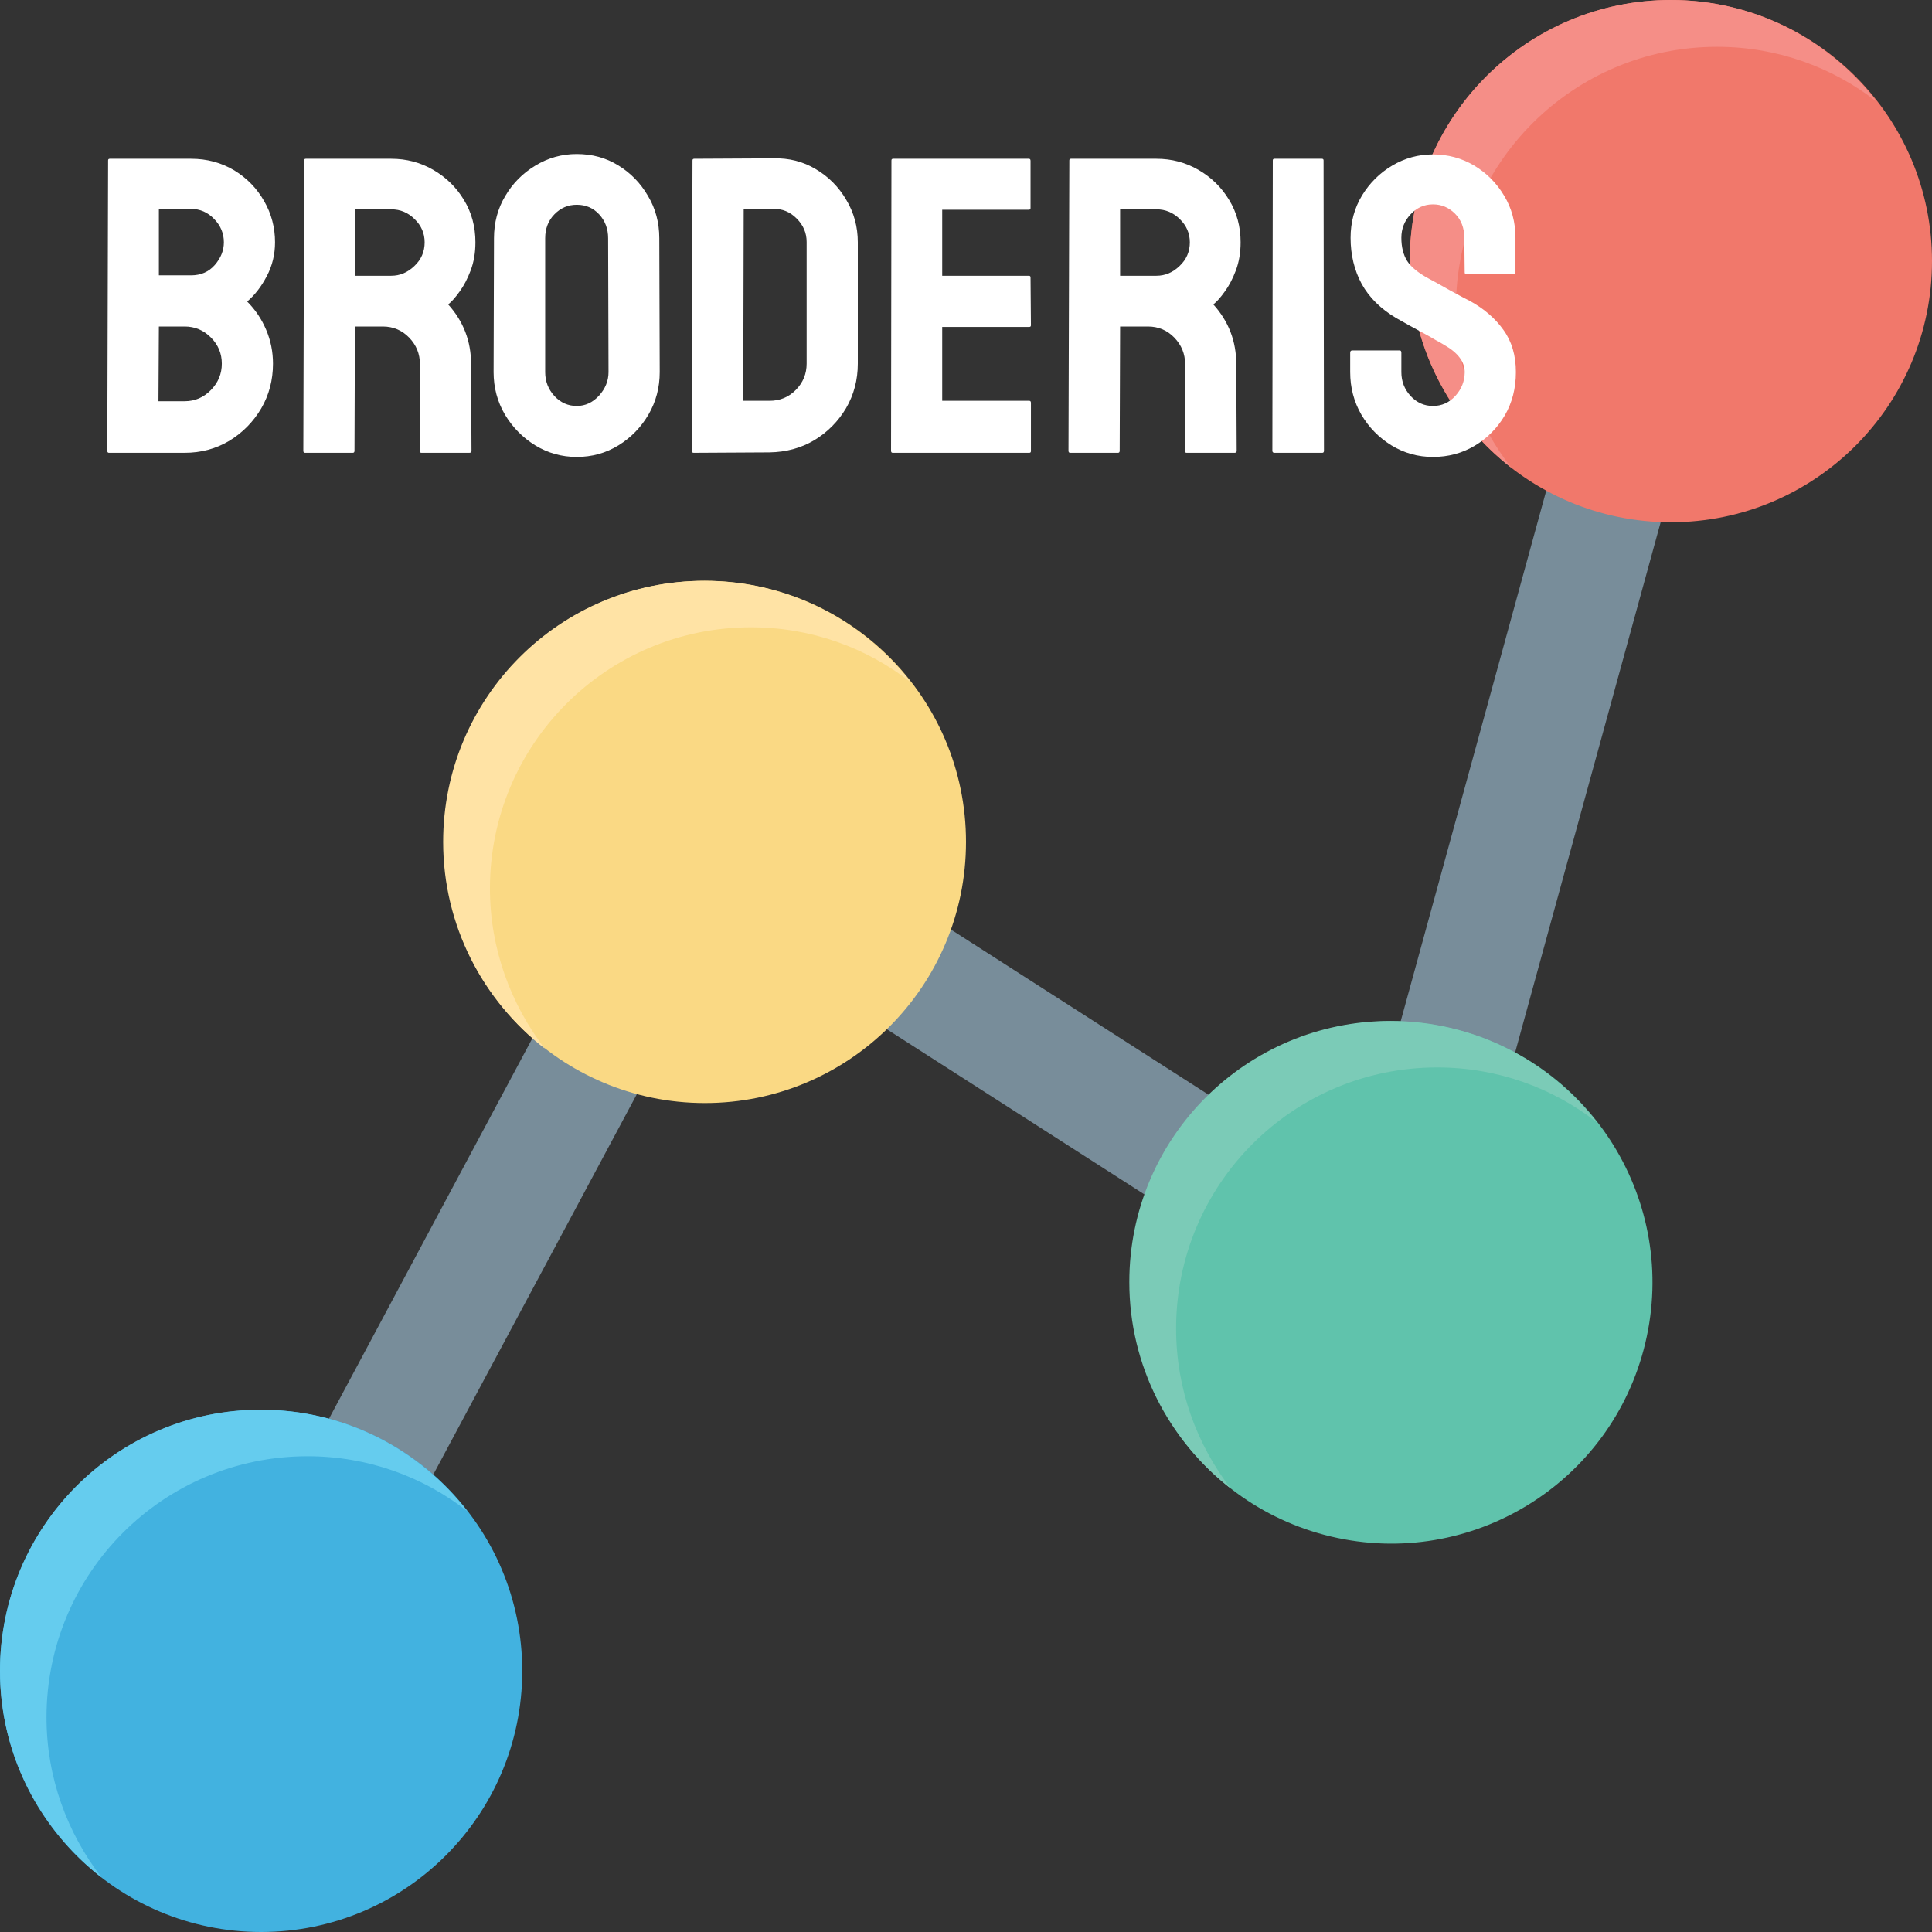 <svg xmlns="http://www.w3.org/2000/svg" width="64" height="64" viewBox="0 0 64 64" fill="none"><rect x="0" y="0" width="64" height="64" fill="#333333" stroke="none"/><g clip-path="url(#clip0_9_359)"><path d="M55.86 6.76C54.82 6.47 53.74 7.09 53.45 8.13L44.88 39.37L24.4 26.24C22.95 25.4 21.87 26.48 21.61 26.96L6.93 54.42C6.42 55.37 6.78 56.56 7.73 57.07C8.02 57.23 9.43 57.76 10.38 56.27L24.07 30.69L45.01 44.12C46.85 44.98 47.79 43.59 47.96 42.99L57.24 9.18C57.52 8.13 56.91 7.05 55.86 6.76Z" fill="#788D9A"></path><path d="M8.65 64C13.427 64 17.3 60.127 17.3 55.35C17.3 50.573 13.427 46.7 8.65 46.7C3.873 46.7 0 50.573 0 55.35C0 60.127 3.873 64 8.65 64Z" fill="#42B2E0"></path><path d="M23.35 36.54C28.128 36.54 32 32.667 32 27.89C32 23.113 28.128 19.24 23.35 19.24C18.573 19.24 14.7 23.113 14.7 27.89C14.7 32.667 18.573 36.54 23.35 36.54Z" fill="#FAD984"></path><path d="M54.505 44.481C55.608 39.832 52.735 35.17 48.087 34.066C43.438 32.962 38.776 35.836 37.672 40.484C36.568 45.133 39.442 49.795 44.09 50.899C48.739 52.002 53.401 49.129 54.505 44.481Z" fill="#60C3AC"></path><path d="M55.35 17.3C60.127 17.3 64 13.427 64 8.65C64 3.873 60.127 0 55.35 0C50.573 0 46.7 3.873 46.7 8.65C46.7 13.427 50.573 17.3 55.35 17.3Z" fill="#F1786B"></path><path d="M1.54 56.89C1.54 52.11 5.41 48.24 10.19 48.24C12.19 48.24 14.02 48.92 15.48 50.06C13.9 48.02 11.43 46.7 8.64 46.7C3.87 46.69 0 50.57 0 55.35C0 58.13 1.32 60.6 3.36 62.19C2.23 60.72 1.54 58.89 1.54 56.89Z" fill="#65CCEE"></path><path d="M16.23 29.43C16.23 24.65 20.1 20.78 24.88 20.78C26.88 20.78 28.71 21.46 30.17 22.6C28.59 20.56 26.12 19.24 23.33 19.24C18.55 19.24 14.68 23.11 14.68 27.89C14.68 30.67 16 33.14 18.04 34.73C16.92 33.26 16.23 31.43 16.23 29.43Z" fill="#FFE3A5"></path><path d="M38.96 44.01C38.96 39.23 42.83 35.36 47.61 35.36C49.61 35.36 51.44 36.04 52.9 37.18C51.32 35.14 48.85 33.82 46.06 33.82C41.28 33.82 37.41 37.69 37.41 42.47C37.41 45.25 38.73 47.72 40.77 49.31C39.64 47.84 38.96 46.01 38.96 44.01Z" fill="#7BCBB7"></path><path d="M48.23 10.2C48.23 5.42 52.11 1.55 56.88 1.55C58.88 1.55 60.71 2.23 62.17 3.37C60.6 1.32 58.13 0 55.35 0C50.57 0 46.7 3.87 46.7 8.65C46.7 11.43 48.02 13.9 50.06 15.49C48.92 14.03 48.23 12.19 48.23 10.2Z" fill="#F58E87"></path></g><path d="M6.117 15H3.608C3.572 15 3.554 14.977 3.554 14.932L3.581 5.313C3.581 5.277 3.599 5.259 3.636 5.259H6.329C6.853 5.259 7.329 5.386 7.758 5.642C8.177 5.897 8.507 6.236 8.749 6.66C8.991 7.079 9.111 7.535 9.111 8.027C9.111 8.428 9.02 8.802 8.838 9.148C8.656 9.495 8.439 9.775 8.188 9.989C8.457 10.258 8.667 10.57 8.817 10.926C8.968 11.281 9.043 11.655 9.043 12.047C9.043 12.589 8.913 13.084 8.653 13.53C8.389 13.977 8.036 14.335 7.594 14.604C7.152 14.868 6.66 15 6.117 15ZM6.329 6.92H5.263V9.121H6.329C6.653 9.121 6.915 9.007 7.115 8.779C7.316 8.547 7.416 8.296 7.416 8.027C7.416 7.731 7.309 7.474 7.095 7.255C6.881 7.032 6.625 6.92 6.329 6.92ZM6.117 10.816H5.263L5.249 13.291H6.117C6.454 13.291 6.744 13.168 6.985 12.922C7.227 12.676 7.348 12.384 7.348 12.047C7.348 11.71 7.227 11.42 6.985 11.179C6.744 10.937 6.454 10.816 6.117 10.816ZM11.688 15H10.102C10.066 15 10.048 14.977 10.048 14.932L10.075 5.313C10.075 5.277 10.093 5.259 10.13 5.259H12.96C13.466 5.259 13.931 5.382 14.354 5.628C14.778 5.874 15.116 6.204 15.366 6.619C15.621 7.034 15.749 7.503 15.749 8.027C15.749 8.369 15.697 8.679 15.592 8.957C15.487 9.235 15.364 9.47 15.223 9.661C15.086 9.853 14.961 9.994 14.847 10.085C15.352 10.646 15.605 11.304 15.605 12.06L15.619 14.932C15.619 14.977 15.596 15 15.551 15H13.965C13.928 15 13.91 14.986 13.91 14.959V12.06C13.91 11.723 13.792 11.432 13.555 11.185C13.318 10.94 13.026 10.816 12.68 10.816H11.757L11.743 14.932C11.743 14.977 11.725 15 11.688 15ZM12.96 6.934H11.757V9.135H12.96C13.247 9.135 13.502 9.028 13.726 8.813C13.954 8.599 14.067 8.337 14.067 8.027C14.067 7.731 13.958 7.476 13.739 7.262C13.521 7.043 13.261 6.934 12.96 6.934ZM19.105 15.137C18.609 15.137 18.151 15.009 17.731 14.754C17.317 14.499 16.982 14.159 16.727 13.735C16.476 13.307 16.351 12.838 16.351 12.327L16.364 7.891C16.364 7.371 16.49 6.904 16.74 6.489C16.986 6.07 17.319 5.735 17.738 5.484C18.158 5.229 18.613 5.102 19.105 5.102C19.616 5.102 20.074 5.227 20.48 5.478C20.89 5.728 21.218 6.065 21.464 6.489C21.715 6.909 21.84 7.376 21.84 7.891L21.854 12.327C21.854 12.838 21.73 13.305 21.484 13.729C21.234 14.157 20.901 14.499 20.486 14.754C20.072 15.009 19.611 15.137 19.105 15.137ZM19.105 13.448C19.388 13.448 19.634 13.334 19.844 13.106C20.053 12.874 20.158 12.614 20.158 12.327L20.145 7.891C20.145 7.581 20.047 7.319 19.851 7.104C19.655 6.89 19.406 6.783 19.105 6.783C18.818 6.783 18.572 6.888 18.367 7.098C18.162 7.307 18.06 7.572 18.06 7.891V12.327C18.06 12.633 18.162 12.897 18.367 13.12C18.572 13.339 18.818 13.448 19.105 13.448ZM25.49 14.986L22.981 15C22.936 15 22.913 14.977 22.913 14.932L22.94 5.313C22.94 5.277 22.959 5.259 22.995 5.259L25.613 5.245C26.133 5.231 26.602 5.35 27.021 5.601C27.445 5.851 27.783 6.191 28.033 6.619C28.288 7.043 28.416 7.512 28.416 8.027V12.047C28.416 12.585 28.286 13.077 28.026 13.523C27.762 13.966 27.411 14.319 26.974 14.583C26.536 14.843 26.042 14.977 25.49 14.986ZM25.613 6.92L24.636 6.934L24.622 13.277H25.49C25.837 13.277 26.128 13.157 26.365 12.915C26.602 12.674 26.721 12.384 26.721 12.047V8.014C26.721 7.717 26.611 7.46 26.393 7.241C26.174 7.018 25.914 6.911 25.613 6.92ZM34.097 15H29.571C29.535 15 29.517 14.977 29.517 14.932L29.53 5.313C29.53 5.277 29.549 5.259 29.585 5.259H34.083C34.12 5.259 34.138 5.282 34.138 5.327V6.893C34.138 6.929 34.12 6.947 34.083 6.947H31.212V9.135H34.083C34.12 9.135 34.138 9.153 34.138 9.189L34.151 10.775C34.151 10.812 34.133 10.83 34.097 10.83H31.212V13.277H34.097C34.133 13.277 34.151 13.3 34.151 13.346V14.945C34.151 14.982 34.133 15 34.097 15ZM37.036 15H35.45C35.414 15 35.395 14.977 35.395 14.932L35.423 5.313C35.423 5.277 35.441 5.259 35.477 5.259H38.308C38.813 5.259 39.278 5.382 39.702 5.628C40.126 5.874 40.463 6.204 40.714 6.619C40.969 7.034 41.097 7.503 41.097 8.027C41.097 8.369 41.044 8.679 40.94 8.957C40.835 9.235 40.712 9.47 40.57 9.661C40.434 9.853 40.308 9.994 40.194 10.085C40.7 10.646 40.953 11.304 40.953 12.06L40.967 14.932C40.967 14.977 40.944 15 40.898 15H39.312C39.276 15 39.258 14.986 39.258 14.959V12.06C39.258 11.723 39.139 11.432 38.902 11.185C38.665 10.94 38.374 10.816 38.027 10.816H37.105L37.091 14.932C37.091 14.977 37.073 15 37.036 15ZM38.308 6.934H37.105V9.135H38.308C38.595 9.135 38.85 9.028 39.073 8.813C39.301 8.599 39.415 8.337 39.415 8.027C39.415 7.731 39.306 7.476 39.087 7.262C38.868 7.043 38.608 6.934 38.308 6.934ZM43.804 15H42.218C42.172 15 42.149 14.977 42.149 14.932L42.163 5.313C42.163 5.277 42.181 5.259 42.218 5.259H43.79C43.827 5.259 43.845 5.277 43.845 5.313L43.858 14.932C43.858 14.977 43.84 15 43.804 15ZM47.468 15.137C46.971 15.137 46.513 15.009 46.094 14.754C45.679 14.499 45.346 14.159 45.096 13.735C44.85 13.307 44.727 12.838 44.727 12.327V11.685C44.727 11.634 44.749 11.609 44.795 11.609H46.367C46.404 11.609 46.422 11.634 46.422 11.685V12.327C46.422 12.633 46.524 12.897 46.73 13.12C46.935 13.339 47.181 13.448 47.468 13.448C47.759 13.448 48.008 13.337 48.213 13.113C48.418 12.885 48.52 12.623 48.52 12.327C48.52 11.985 48.297 11.687 47.851 11.432C47.778 11.386 47.682 11.331 47.563 11.268C47.45 11.199 47.313 11.122 47.153 11.035C46.994 10.949 46.839 10.864 46.688 10.782C46.538 10.696 46.392 10.614 46.251 10.536C45.741 10.235 45.36 9.859 45.109 9.408C44.863 8.952 44.74 8.442 44.74 7.877C44.74 7.357 44.868 6.888 45.123 6.469C45.378 6.054 45.711 5.726 46.121 5.484C46.536 5.238 46.985 5.115 47.468 5.115C47.965 5.115 48.42 5.238 48.835 5.484C49.25 5.735 49.58 6.068 49.826 6.482C50.077 6.897 50.202 7.362 50.202 7.877V9.025C50.202 9.062 50.184 9.08 50.148 9.08H48.575C48.539 9.08 48.52 9.062 48.52 9.025L48.507 7.877C48.507 7.549 48.404 7.282 48.199 7.077C47.994 6.872 47.75 6.77 47.468 6.77C47.181 6.77 46.935 6.879 46.73 7.098C46.524 7.316 46.422 7.576 46.422 7.877C46.422 8.182 46.486 8.438 46.613 8.643C46.745 8.848 46.985 9.044 47.331 9.23C47.367 9.249 47.452 9.294 47.584 9.367C47.716 9.44 47.862 9.522 48.022 9.613C48.185 9.7 48.334 9.78 48.466 9.853C48.598 9.921 48.678 9.962 48.705 9.976C49.17 10.235 49.537 10.554 49.806 10.933C50.079 11.311 50.216 11.776 50.216 12.327C50.216 12.86 50.093 13.339 49.847 13.763C49.596 14.187 49.263 14.521 48.849 14.768C48.434 15.014 47.974 15.137 47.468 15.137Z" fill="white"></path><defs><clipPath id="clip0_9_359"><rect width="64" height="64" fill="white"></rect></clipPath></defs></svg>